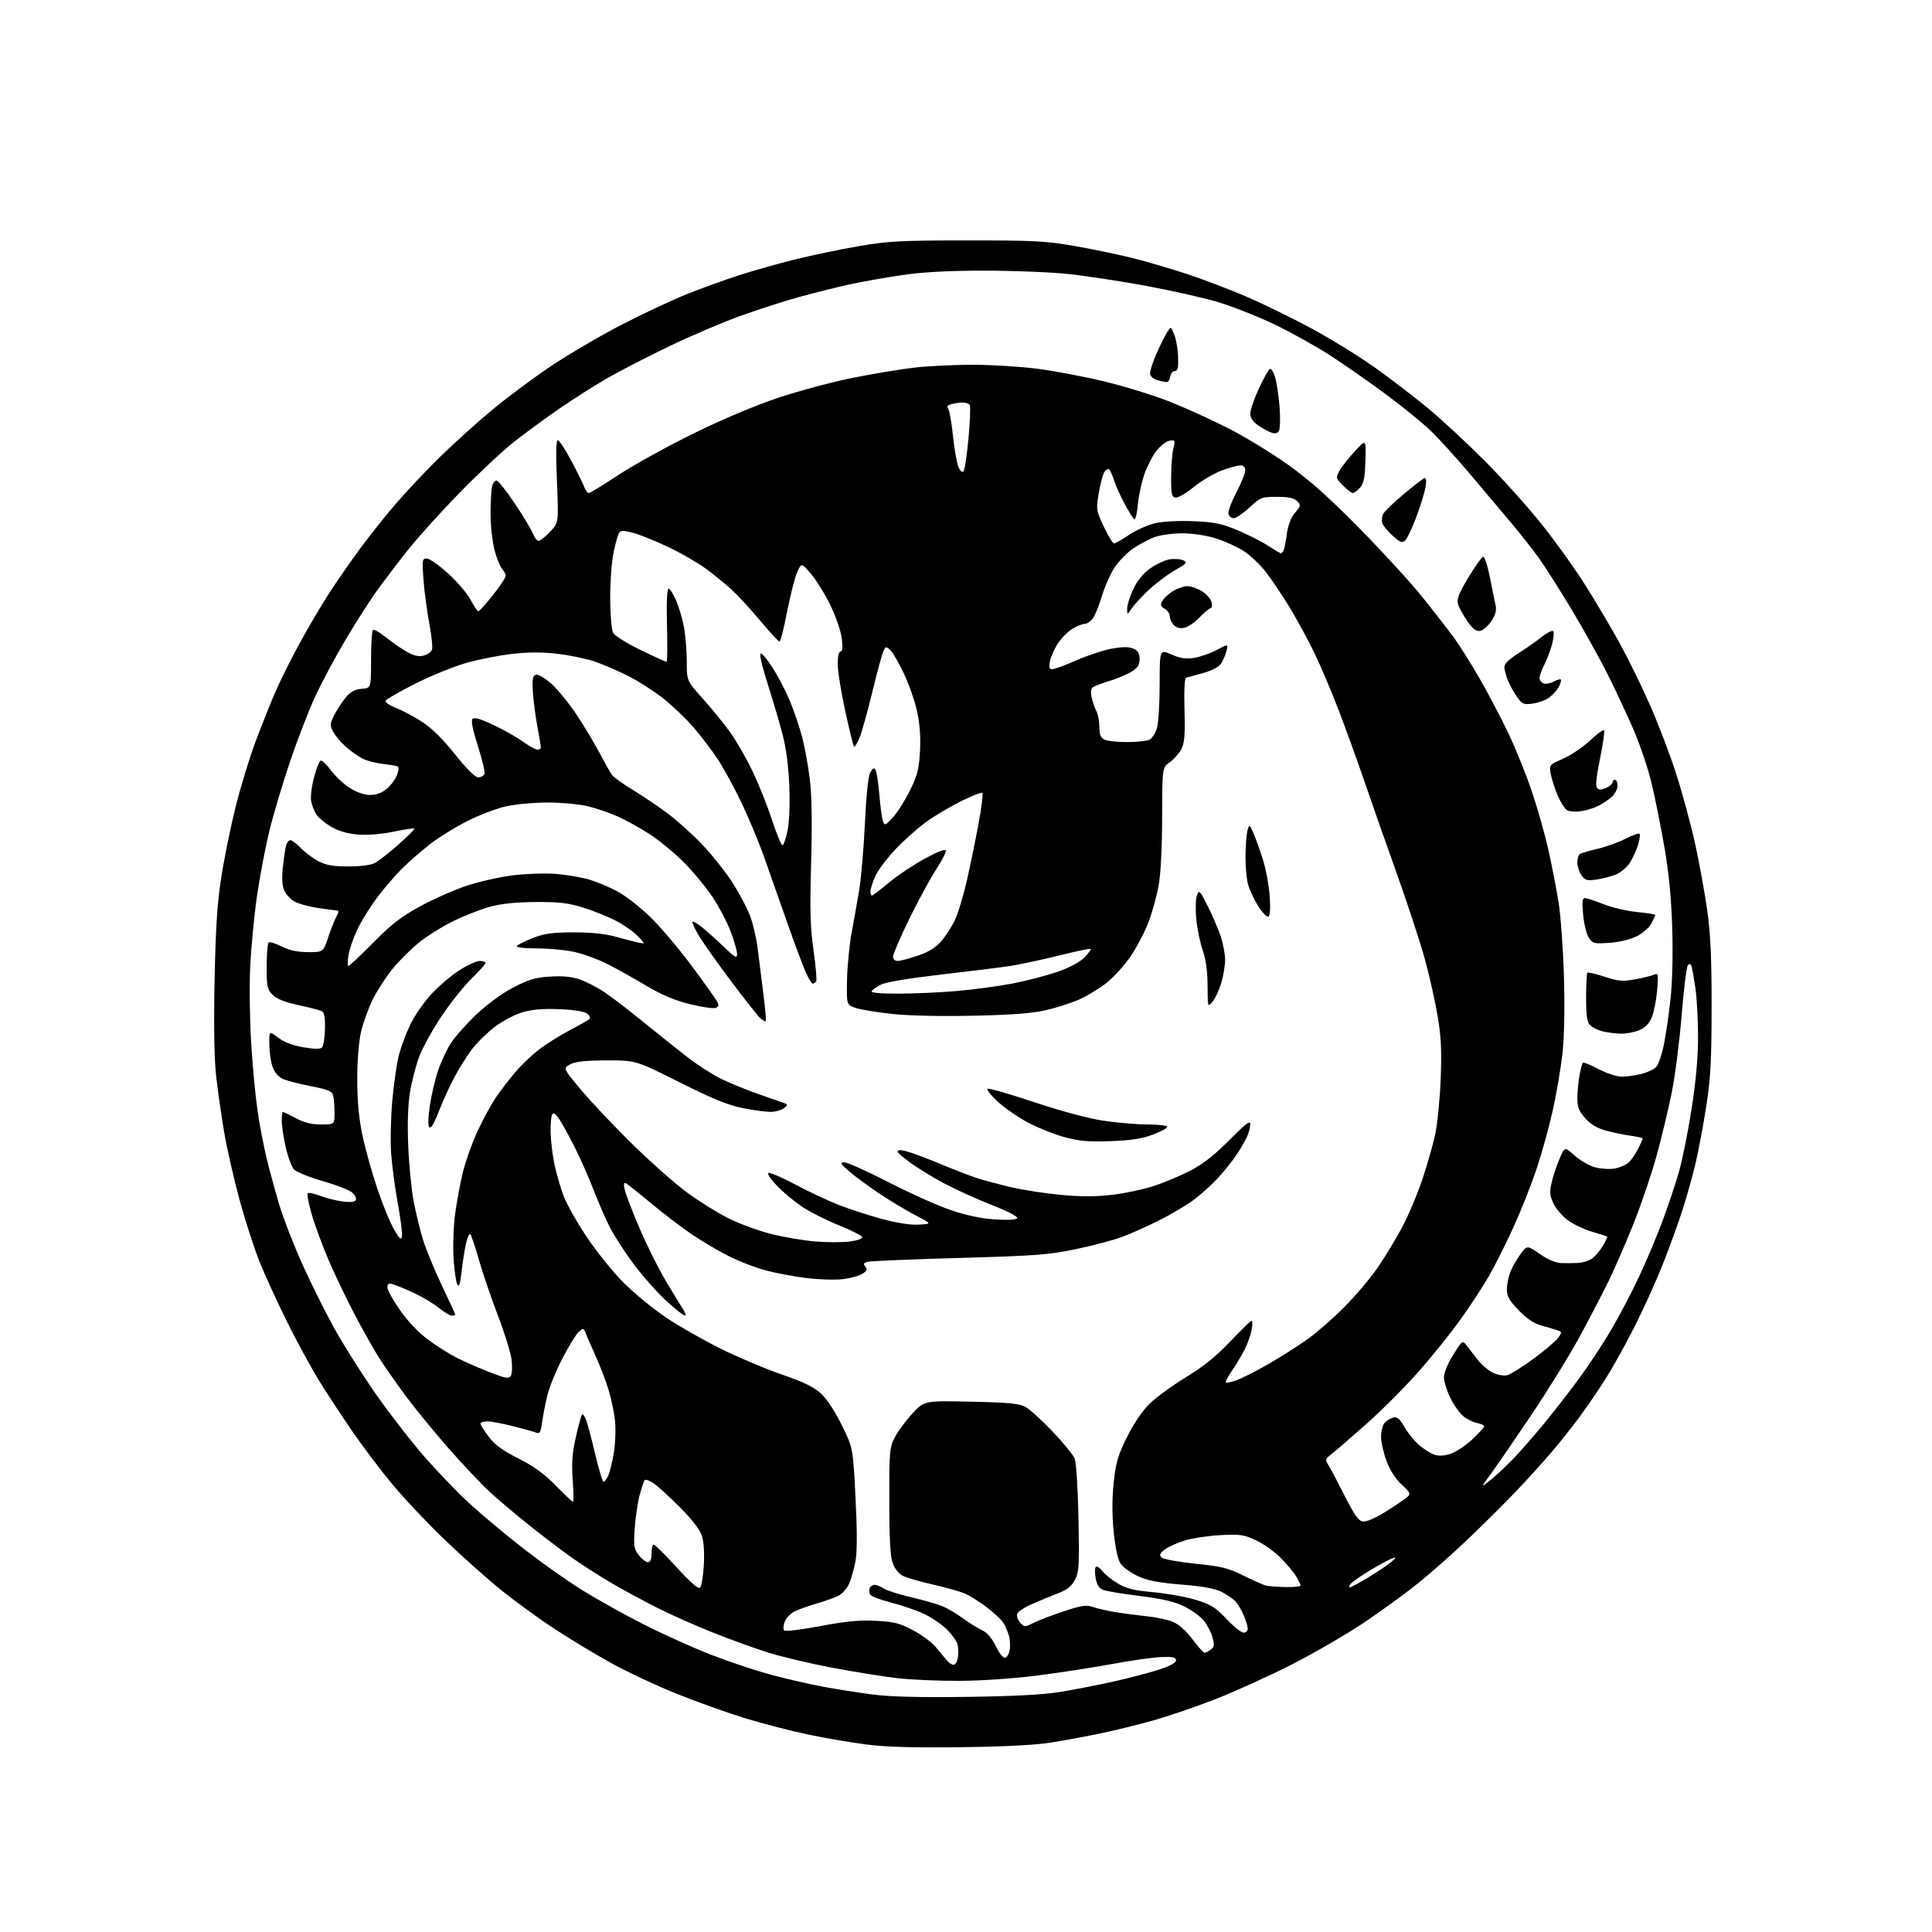 <?xml version="1.0" encoding="UTF-8" standalone="no"?>
<svg 
  version="1.1" 
  xmlns="http://www.w3.org/2000/svg" 
  xmlns:xlink="http://www.w3.org/1999/xlink" 
  xmlns:svg="http://www.w3.org/2000/svg"
  xmlns:rdf="http://www.w3.org/1999/02/22-rdf-syntax-ns#"
  xmlns:cc="http://creativecommons.org/ns#"
  xmlns:dc="http://purl.org/dc/elements/1.1/"
  viewBox="0 0 768 768"
  width="768"
  height="768"
>
<style>svg {background-color: white; }</style>"
<path stroke="none" fill="black" fill-rule="evenodd" d="M382.00,694.54C363.48,694.78 352.21,694.46 344.58,693.49C338.58,692.73 328.08,690.94 321.25,689.51C314.42,688.07 303.04,685.12 295.95,682.95C288.87,680.77 276.51,676.34 268.49,673.10C260.47,669.85 248.87,664.40 242.71,660.97C236.54,657.54 226.55,651.51 220.50,647.55C214.45,643.60 204.95,636.70 199.39,632.22C193.83,627.75 183.64,618.66 176.74,612.04C169.85,605.41 160.45,595.45 155.85,589.89C151.26,584.34 144.20,575.00 140.18,569.15C136.15,563.29 130.33,554.45 127.24,549.50C124.16,544.55 118.38,533.98 114.40,526.00C110.42,518.02 105.36,507.00 103.16,501.50C100.95,496.00 97.33,484.75 95.10,476.50C92.87,468.25 90.17,456.32 89.10,450.00C88.03,443.68 86.61,433.83 85.96,428.13C85.16,421.22 84.94,408.51 85.29,390.13C85.70,369.27 86.34,359.19 87.92,349.00C89.06,341.57 91.61,329.01 93.58,321.07C95.55,313.14 99.11,301.44 101.49,295.07C103.87,288.71 107.39,279.84 109.32,275.37C111.25,270.90 115.61,262.12 119.02,255.87C122.43,249.62 127.69,240.68 130.72,236.00C133.75,231.32 139.20,223.45 142.83,218.50C146.46,213.55 152.89,205.45 157.13,200.50C161.37,195.55 169.27,187.17 174.67,181.87C180.08,176.58 189.29,168.25 195.13,163.36C200.98,158.47 211.56,150.57 218.63,145.80C225.71,141.04 238.47,133.54 247.00,129.14C255.53,124.74 267.23,119.25 273.00,116.94C278.77,114.62 288.23,111.21 294.00,109.35C299.77,107.49 309.90,104.64 316.50,103.02C323.10,101.40 334.35,99.06 341.50,97.83C352.99,95.85 357.99,95.58 384.50,95.57C411.35,95.56 415.86,95.80 427.50,97.85C434.65,99.11 444.93,101.26 450.35,102.62C455.77,103.98 465.45,106.82 471.85,108.93C478.26,111.04 488.90,115.09 495.50,117.93C502.10,120.76 513.80,126.49 521.50,130.65C529.20,134.81 540.61,141.87 546.86,146.33C553.10,150.80 562.55,158.06 567.86,162.46C573.16,166.86 583.12,176.10 590.00,182.99C596.88,189.87 607.01,201.13 612.53,208.00C618.04,214.88 625.96,225.90 630.12,232.50C634.29,239.10 640.42,249.46 643.76,255.52C647.10,261.58 652.52,272.63 655.81,280.06C659.10,287.50 663.82,299.89 666.30,307.60C668.78,315.31 672.19,327.89 673.87,335.56C675.54,343.23 677.70,355.12 678.67,362.00C679.97,371.35 680.41,381.06 680.39,400.50C680.36,422.03 679.99,428.82 678.23,440.00C677.06,447.43 675.20,457.37 674.09,462.10C672.99,466.83 670.67,475.16 668.94,480.60C667.21,486.05 663.57,496.07 660.86,502.89C658.15,509.70 653.04,520.95 649.51,527.89C645.97,534.82 640.92,543.89 638.29,548.04C635.66,552.18 631.10,558.87 628.16,562.89C625.22,566.92 619.86,573.65 616.24,577.86C612.63,582.06 606.25,589.06 602.08,593.42C597.91,597.77 589.71,605.92 583.85,611.53C578.00,617.13 568.86,625.22 563.54,629.50C558.22,633.77 548.27,640.99 541.43,645.52C534.60,650.06 521.91,657.38 513.25,661.79C504.59,666.19 491.20,672.27 483.50,675.30C475.80,678.32 464.55,682.18 458.50,683.88C452.45,685.58 443.06,687.89 437.62,689.03C432.19,690.16 423.42,691.79 418.12,692.64C411.72,693.68 399.62,694.31 382.00,694.54zM384.00,674.54C403.04,674.29 414.57,673.68 421.50,672.56C427.00,671.66 436.51,669.81 442.64,668.44C448.77,667.07 456.87,664.95 460.64,663.72C465.08,662.28 467.50,660.97 467.50,660.00C467.50,658.82 466.28,658.54 461.73,658.70C458.55,658.80 449.78,660.04 442.23,661.44C434.68,662.84 421.30,664.91 412.50,666.03C403.15,667.23 390.26,668.12 381.50,668.16C373.25,668.21 362.00,667.72 356.50,667.08C351.00,666.44 339.33,664.55 330.57,662.90C321.81,661.24 310.34,658.51 305.07,656.83C299.81,655.16 290.04,651.62 283.37,648.96C276.70,646.31 266.73,641.88 261.22,639.11C255.71,636.35 247.22,631.73 242.35,628.86C237.48,625.99 230.35,621.38 226.50,618.62C222.65,615.85 215.24,610.19 210.04,606.05C204.84,601.90 197.90,596.02 194.62,593.00C191.34,589.98 183.99,582.19 178.29,575.70C172.59,569.21 164.86,559.76 161.13,554.70C157.39,549.64 152.66,542.88 150.63,539.67C148.59,536.46 144.28,528.81 141.05,522.67C137.82,516.53 133.15,506.77 130.67,501.00C128.19,495.23 125.15,487.01 123.92,482.74C122.69,478.47 121.97,474.69 122.32,474.35C122.67,474.00 124.88,474.44 127.23,475.34C129.58,476.24 133.58,477.26 136.12,477.60C139.02,478.00 140.99,477.83 141.40,477.15C141.77,476.56 141.25,475.25 140.23,474.23C139.22,473.22 133.92,471.11 128.45,469.55C122.98,467.98 117.75,465.86 116.83,464.83C115.91,463.81 114.44,459.85 113.58,456.04C112.71,452.22 112.00,447.51 112.00,445.55C112.00,443.60 112.20,442.00 112.45,442.00C112.69,442.00 115.01,443.12 117.60,444.50C120.92,446.27 123.86,447.00 127.65,447.00C133.00,447.00 133.00,447.00 132.99,442.25C132.98,439.64 132.72,436.57 132.42,435.43C131.96,433.74 130.36,433.08 123.45,431.75C118.82,430.85 113.78,429.53 112.26,428.80C110.58,427.99 109.03,426.11 108.31,423.99C107.65,422.07 107.09,418.08 107.06,415.13C107.00,409.76 107.00,409.76 110.57,412.48C112.90,414.26 116.36,415.58 120.56,416.30C124.90,417.05 127.32,417.08 128.01,416.39C128.56,415.84 129.09,412.56 129.19,409.11C129.30,405.06 128.93,402.57 128.13,402.08C127.45,401.66 123.27,400.54 118.83,399.58C113.27,398.39 110.02,397.11 108.38,395.47C106.23,393.32 106.00,392.24 106.00,384.10C106.00,379.16 106.38,374.89 106.83,374.60C107.29,374.32 109.66,375.08 112.08,376.28C115.14,377.81 118.34,378.48 122.50,378.49C128.49,378.50 128.49,378.50 130.50,372.50C131.60,369.20 133.08,365.49 133.79,364.25C134.49,363.01 134.72,361.99 134.29,361.98C133.85,361.97 130.41,361.51 126.63,360.97C122.86,360.42 118.49,359.22 116.93,358.30C115.36,357.37 113.56,355.35 112.91,353.79C112.16,351.97 111.99,348.76 112.43,344.74C112.81,341.31 113.37,337.49 113.67,336.25C113.97,335.01 114.76,334.00 115.42,334.00C116.08,334.00 117.95,335.39 119.56,337.09C121.18,338.79 124.30,341.13 126.50,342.30C129.60,343.94 132.30,344.41 138.50,344.42C143.64,344.42 147.46,343.90 149.18,342.96C150.65,342.16 154.84,338.86 158.48,335.64C162.13,332.41 164.93,329.60 164.71,329.38C164.49,329.16 160.77,329.71 156.43,330.61C151.61,331.61 146.14,332.04 142.32,331.74C138.11,331.40 134.65,330.40 131.68,328.66C129.26,327.24 126.60,325.04 125.77,323.78C124.94,322.51 124.00,320.13 123.69,318.49C123.37,316.84 123.88,312.61 124.81,309.07C125.74,305.53 126.95,302.51 127.50,302.35C128.05,302.18 129.85,303.91 131.50,306.17C133.15,308.44 136.50,311.58 138.95,313.15C141.80,314.98 144.72,316.00 147.12,316.00C149.64,316.00 151.81,315.19 153.83,313.49C155.47,312.11 157.29,309.62 157.87,307.95C158.66,305.67 158.63,304.82 157.71,304.54C157.05,304.34 154.35,303.91 151.73,303.60C149.11,303.29 145.63,302.34 144.00,301.50C142.36,300.65 139.42,298.55 137.46,296.83C135.50,295.11 133.24,292.42 132.43,290.86C131.09,288.27 131.14,287.65 132.93,284.14C134.02,282.01 136.07,278.88 137.49,277.19C139.37,274.96 141.10,274.03 143.79,273.81C147.50,273.50 147.50,273.50 147.50,262.34C147.50,256.20 147.83,250.85 148.22,250.45C148.62,250.05 150.87,251.28 153.22,253.20C155.58,255.12 159.32,257.73 161.55,259.00C164.46,260.67 166.37,261.12 168.34,260.63C169.85,260.25 171.37,259.21 171.71,258.32C172.05,257.43 171.59,252.83 170.69,248.10C169.78,243.37 168.74,235.56 168.37,230.75C167.75,222.57 167.83,222.00 169.62,222.00C170.67,222.00 174.48,224.66 178.08,227.91C181.68,231.16 185.72,235.89 187.06,238.41C188.40,240.94 189.80,243.00 190.16,243.00C190.53,243.00 193.12,240.12 195.91,236.61C198.71,233.09 201.00,229.64 201.00,228.94C201.00,228.23 200.35,226.93 199.54,226.05C198.74,225.17 197.39,221.77 196.54,218.51C195.70,215.25 195.01,208.74 195.01,204.04C195.02,199.34 195.30,194.49 195.63,193.25C195.96,192.01 196.75,191.00 197.37,191.00C198.00,191.00 201.30,195.16 204.71,200.25C208.11,205.34 211.36,210.74 211.92,212.25C212.49,213.76 213.47,215.00 214.11,215.00C214.74,215.00 216.80,213.37 218.67,211.38C222.08,207.77 222.08,207.77 221.39,191.38C220.92,180.27 221.03,175.00 221.74,175.00C222.31,175.00 224.74,178.71 227.14,183.25C229.54,187.79 231.88,192.51 232.33,193.75C232.79,194.99 233.57,196.00 234.06,196.00C234.55,196.00 239.80,192.79 245.72,188.88C251.65,184.96 265.05,177.55 275.50,172.41C287.28,166.62 300.20,161.17 309.50,158.07C317.75,155.33 331.25,151.73 339.50,150.09C347.75,148.45 358.87,146.63 364.21,146.05C369.55,145.47 379.75,145.00 386.87,145.00C393.99,145.00 405.37,145.70 412.16,146.56C418.95,147.42 431.02,149.70 439.00,151.63C446.98,153.55 458.68,157.17 465.00,159.67C471.32,162.17 481.90,166.98 488.50,170.37C495.10,173.75 505.75,180.27 512.17,184.85C520.70,190.93 528.36,197.78 540.70,210.33C549.98,219.78 561.17,232.00 565.55,237.50C569.94,243.00 575.39,250.00 577.66,253.06C579.93,256.12 584.58,263.49 588.01,269.44C591.43,275.38 596.63,285.25 599.55,291.37C602.47,297.49 606.68,307.90 608.90,314.50C611.13,321.10 614.07,331.48 615.45,337.56C616.82,343.64 618.66,353.09 619.54,358.56C620.42,364.03 621.39,377.52 621.70,388.54C622.05,401.25 621.83,412.40 621.07,419.04C620.42,424.79 618.74,434.68 617.34,441.00C615.95,447.32 613.11,457.68 611.03,464.00C608.96,470.32 604.71,481.08 601.59,487.90C598.46,494.72 594.06,503.50 591.79,507.40C589.53,511.31 584.65,518.77 580.94,524.00C577.24,529.23 569.78,538.56 564.36,544.74C558.94,550.92 549.55,560.37 543.50,565.74C537.45,571.11 531.17,576.54 529.54,577.81C526.82,579.93 526.70,580.28 528.01,582.31C528.80,583.51 531.70,589.00 534.47,594.50C538.38,602.27 540.01,604.57 541.78,604.82C543.15,605.02 546.73,603.47 550.78,600.94C554.47,598.63 558.29,596.06 559.25,595.22C560.89,593.79 560.76,593.47 557.14,590.10C554.71,587.83 552.50,584.36 551.14,580.71C549.96,577.53 549.00,573.23 549.00,571.15C549.00,569.08 549.56,566.67 550.25,565.79C550.94,564.92 552.46,563.92 553.64,563.57C555.39,563.05 556.24,563.73 558.37,567.36C559.79,569.80 562.41,573.01 564.17,574.49C565.94,575.98 568.54,577.64 569.94,578.18C571.68,578.84 573.74,578.78 576.38,578.00C578.51,577.36 582.45,574.79 585.13,572.29C587.81,569.78 590.00,567.39 590.00,566.99C590.00,566.58 588.75,566.00 587.22,565.69C585.70,565.39 583.26,564.21 581.81,563.07C580.36,561.93 578.01,558.66 576.59,555.80C575.16,552.94 574.00,549.22 574.00,547.52C574.00,545.70 575.50,542.03 577.67,538.57C581.24,532.86 581.38,532.76 582.92,534.75C583.79,535.88 585.78,538.45 587.34,540.46C588.90,542.47 591.67,544.83 593.48,545.69C595.32,546.57 597.84,547.00 599.14,546.67C600.44,546.34 605.18,543.37 609.67,540.07C614.16,536.77 618.56,533.04 619.44,531.78C620.92,529.67 620.91,529.45 619.27,528.85C618.30,528.50 615.48,527.66 613.00,527.00C609.82,526.15 607.11,524.37 603.75,520.90C599.90,516.94 599.00,515.33 599.00,512.47C599.00,510.53 599.69,507.29 600.53,505.27C601.37,503.26 603.19,500.13 604.57,498.32C607.08,495.02 607.08,495.02 612.15,498.51C615.49,500.81 618.47,502.04 620.86,502.11C622.86,502.16 625.85,502.13 627.50,502.03C629.15,501.92 631.46,501.22 632.64,500.47C633.81,499.72 635.78,497.48 637.00,495.50C638.23,493.52 639.06,491.75 638.86,491.57C638.66,491.39 636.00,490.53 632.94,489.65C629.88,488.77 625.56,486.74 623.36,485.14C621.15,483.54 618.53,480.53 617.54,478.44C616.03,475.26 615.91,473.90 616.80,470.07C617.38,467.56 618.79,463.31 619.94,460.64C622.02,455.79 622.02,455.79 625.95,459.34C628.12,461.29 631.78,463.40 634.10,464.03C636.42,464.65 639.93,464.86 641.91,464.50C643.88,464.13 646.34,463.08 647.36,462.17C648.38,461.25 650.06,458.83 651.11,456.79C652.15,454.75 653.00,452.86 653.00,452.60C653.00,452.34 650.86,451.83 648.25,451.48C645.64,451.13 641.19,450.20 638.36,449.42C634.78,448.44 632.26,446.93 630.11,444.47C627.55,441.55 627.01,440.10 627.04,436.22C627.07,433.62 627.46,429.57 627.92,427.21C628.37,424.85 628.96,422.70 629.23,422.44C629.49,422.17 632.30,423.32 635.46,424.98C638.64,426.65 642.75,428.00 644.66,428.00C646.56,428.00 650.09,427.50 652.50,426.90C654.91,426.29 657.57,425.03 658.41,424.10C659.25,423.17 660.59,419.28 661.38,415.45C662.17,411.63 663.37,403.41 664.05,397.20C664.80,390.23 665.06,379.31 664.73,368.70C664.36,356.79 663.39,346.89 661.58,336.50C660.15,328.25 657.85,316.82 656.47,311.10C655.10,305.39 651.90,295.94 649.38,290.10C646.85,284.27 642.20,274.32 639.04,268.00C635.87,261.68 629.36,249.98 624.56,242.01C619.76,234.04 613.89,224.82 611.51,221.51C609.13,218.21 604.11,211.85 600.34,207.40C596.58,202.94 589.18,194.16 583.90,187.90C578.61,181.63 571.64,173.99 568.40,170.92C565.15,167.86 557.33,161.50 551.00,156.80C544.67,152.11 534.78,145.20 529.02,141.46C523.26,137.72 513.13,132.07 506.52,128.91C499.91,125.74 489.77,121.75 484.00,120.03C478.23,118.32 465.18,115.40 455.00,113.53C444.82,111.66 430.88,109.56 424.00,108.86C417.12,108.15 402.27,107.58 391.00,107.59C376.74,107.60 366.85,108.14 358.50,109.37C351.90,110.33 342.45,112.01 337.50,113.10C332.55,114.19 323.61,116.43 317.63,118.08C311.65,119.73 301.07,123.14 294.13,125.65C287.18,128.17 274.63,133.52 266.23,137.55C257.84,141.58 246.81,147.25 241.73,150.15C236.65,153.06 228.00,158.54 222.50,162.34C217.00,166.13 208.90,172.06 204.50,175.51C200.10,178.96 190.39,188.01 182.93,195.64C175.47,203.26 165.98,213.78 161.85,219.00C157.71,224.22 152.08,231.66 149.33,235.52C146.58,239.39 141.10,248.00 137.15,254.67C133.21,261.34 127.92,271.23 125.40,276.65C122.88,282.07 118.38,293.64 115.42,302.37C112.45,311.09 108.69,323.69 107.07,330.37C105.44,337.04 103.21,348.80 102.11,356.50C101.01,364.20 99.81,376.80 99.45,384.50C99.09,392.20 99.29,406.15 99.90,415.50C100.50,424.85 101.66,436.90 102.48,442.28C103.29,447.66 104.86,455.78 105.96,460.33C107.06,464.87 109.32,473.20 110.99,478.82C112.67,484.45 116.93,495.40 120.47,503.17C124.01,510.94 129.69,522.29 133.09,528.39C136.49,534.50 143.47,545.58 148.60,553.00C153.72,560.42 162.37,571.68 167.81,578.01C173.25,584.33 181.82,593.27 186.85,597.86C191.87,602.45 201.59,610.55 208.43,615.85C215.27,621.16 225.51,628.40 231.18,631.95C236.86,635.49 247.80,641.61 255.50,645.53C263.20,649.46 275.43,654.98 282.68,657.80C289.93,660.62 300.95,664.28 307.18,665.92C313.40,667.56 322.50,669.64 327.38,670.54C332.26,671.44 340.81,672.78 346.38,673.53C353.53,674.49 364.58,674.79 384.00,674.54zM379.30,661.74C379.96,661.52 380.65,660.09 380.83,658.55C381.01,657.02 380.91,654.78 380.61,653.58C380.31,652.38 378.43,649.76 376.44,647.77C374.44,645.78 370.40,643.00 367.45,641.61C364.51,640.21 358.63,638.18 354.40,637.10C350.16,636.01 346.36,634.58 345.94,633.90C345.53,633.23 345.42,632.08 345.70,631.34C345.98,630.60 346.86,630.00 347.64,630.00C348.43,630.00 350.07,630.65 351.29,631.45C352.50,632.25 357.45,633.82 362.27,634.95C367.10,636.07 372.66,637.67 374.63,638.49C376.60,639.31 380.30,641.50 382.86,643.35C385.41,645.20 388.85,647.34 390.50,648.11C392.44,649.01 394.30,651.17 395.77,654.25C397.02,656.86 398.65,659.00 399.39,659.00C400.14,659.00 401.01,657.69 401.33,656.09C401.65,654.49 401.54,651.87 401.08,650.27C400.62,648.67 399.63,646.36 398.87,645.13C398.12,643.90 395.11,641.09 392.19,638.87C389.28,636.66 385.33,634.20 383.42,633.40C381.52,632.61 375.80,631.01 370.73,629.85C365.65,628.69 360.30,627.14 358.83,626.39C357.24,625.58 355.63,623.51 354.84,621.27C353.89,618.59 353.51,611.41 353.50,596.50C353.50,576.39 353.60,575.31 355.84,571.11C357.13,568.69 360.27,564.48 362.83,561.75C367.47,556.79 367.47,556.79 385.98,557.19C400.60,557.50 405.14,557.92 407.54,559.21C409.21,560.10 414.06,564.48 418.32,568.94C422.58,573.40 426.57,578.28 427.18,579.77C427.82,581.34 428.47,591.43 428.71,603.50C429.08,622.34 428.94,624.86 427.31,627.98C425.96,630.58 424.23,631.95 420.50,633.40C417.75,634.46 413.13,636.36 410.24,637.62C407.34,638.87 404.70,640.61 404.37,641.49C404.03,642.36 404.54,643.94 405.50,645.00C407.19,646.87 407.33,646.87 410.87,645.10C412.87,644.10 418.29,642.03 422.92,640.50C429.95,638.18 431.85,637.90 434.42,638.80C436.11,639.40 440.20,640.32 443.50,640.86C446.80,641.40 452.38,642.13 455.89,642.49C459.41,642.84 464.00,643.82 466.09,644.65C468.54,645.63 471.34,648.09 473.98,651.59C476.23,654.56 478.41,657.00 478.84,657.00C479.27,657.00 480.38,656.44 481.31,655.75C482.72,654.70 482.83,653.90 481.96,650.78C481.39,648.74 479.79,645.72 478.42,644.08C477.04,642.44 473.54,639.94 470.64,638.52C466.83,636.66 461.98,635.53 453.16,634.44C446.45,633.61 439.89,632.53 438.60,632.04C436.97,631.42 436.04,630.05 435.58,627.56C435.21,625.58 435.19,623.51 435.53,622.95C435.89,622.37 437.02,623.02 438.15,624.47C439.25,625.86 442.09,628.14 444.47,629.53C447.83,631.50 450.98,632.26 458.64,632.95C464.06,633.44 471.65,634.82 475.50,636.01C481.41,637.85 483.29,639.02 487.58,643.59C490.37,646.57 493.41,649.00 494.33,649.00C495.25,649.00 496.00,648.31 496.00,647.47C496.00,646.63 495.31,644.28 494.46,642.25C493.62,640.23 492.15,637.72 491.21,636.68C490.27,635.64 487.78,633.91 485.67,632.83C482.98,631.46 478.22,630.59 469.67,629.90C460.53,629.16 456.21,628.32 452.33,626.55C449.49,625.25 446.39,622.99 445.43,621.53C444.32,619.84 443.33,615.26 442.70,608.85C442.04,602.17 442.04,595.66 442.71,589.36C443.56,581.39 444.39,578.55 448.00,571.26C450.62,565.97 454.08,560.85 456.91,558.06C459.45,555.55 465.96,550.80 471.38,547.50C478.39,543.23 483.47,539.13 489.05,533.25C493.35,528.71 497.18,525.00 497.55,525.00C497.92,525.00 497.91,526.67 497.53,528.70C497.15,530.74 495.91,534.23 494.78,536.45C493.65,538.68 491.39,542.44 489.77,544.82C488.14,547.20 487.01,549.34 487.25,549.58C487.49,549.82 489.45,549.40 491.59,548.64C493.74,547.87 499.45,544.97 504.29,542.19C509.12,539.40 516.10,534.97 519.79,532.33C523.48,529.70 530.10,523.91 534.50,519.46C538.90,515.02 544.81,508.04 547.62,503.94C550.44,499.85 554.79,492.68 557.29,488.00C559.79,483.32 563.42,474.77 565.35,469.00C567.29,463.23 569.61,455.12 570.50,451.00C571.39,446.88 572.38,436.97 572.69,428.98C573.13,417.70 572.87,412.12 571.50,403.98C570.54,398.22 568.27,388.09 566.46,381.47C564.65,374.85 559.48,359.10 554.97,346.47C550.46,333.84 544.58,317.09 541.90,309.25C539.22,301.41 534.72,289.03 531.92,281.75C529.11,274.46 524.86,264.45 522.46,259.50C520.07,254.55 515.72,246.55 512.81,241.72C509.89,236.89 505.58,230.46 503.23,227.43C500.88,224.40 496.83,220.58 494.23,218.93C491.63,217.28 486.64,215.04 483.14,213.96C479.48,212.83 473.92,212.00 470.02,212.00C466.30,212.00 461.39,212.66 459.11,213.46C456.84,214.26 452.92,216.34 450.40,218.07C447.88,219.81 444.49,223.31 442.88,225.86C441.26,228.40 439.07,233.41 438.00,236.99C436.93,240.57 435.34,244.51 434.47,245.75C433.60,246.99 432.12,248.00 431.19,248.00C430.26,248.01 428.06,248.89 426.29,249.96C424.52,251.04 421.95,253.63 420.56,255.73C419.18,257.82 417.75,260.99 417.40,262.77C416.89,265.32 417.08,266.00 418.33,266.00C419.19,266.00 423.54,264.40 427.99,262.44C432.44,260.49 438.80,258.41 442.13,257.82C446.47,257.06 448.85,257.07 450.58,257.86C452.37,258.67 453.00,259.75 453.00,261.99C453.00,264.34 452.26,265.48 449.75,267.03C447.96,268.12 444.02,269.78 441.00,270.70C437.98,271.63 434.99,272.76 434.36,273.22C433.64,273.76 433.49,275.23 433.96,277.30C434.36,279.09 435.21,281.52 435.84,282.71C436.48,283.90 437.00,286.68 437.00,288.90C437.00,291.86 437.51,293.20 438.93,293.96C440.00,294.53 444.08,295.00 448.00,295.00C451.92,295.00 455.98,294.54 457.02,293.99C458.06,293.43 459.38,291.29 459.95,289.24C460.52,287.18 460.99,279.34 460.99,271.81C461.00,258.11 461.00,258.11 465.61,260.15C469.08,261.69 471.30,262.03 474.57,261.54C476.95,261.18 481.00,259.78 483.57,258.41C488.23,255.93 488.23,255.93 487.55,258.72C487.17,260.25 486.22,262.50 485.43,263.72C484.52,265.13 481.88,266.53 478.24,267.55C475.08,268.43 472.05,269.26 471.50,269.41C470.88,269.57 470.63,274.38 470.85,282.19C471.13,292.17 470.88,295.34 469.61,297.78C468.74,299.46 466.67,301.81 465.02,302.99C462.00,305.14 462.00,305.14 461.97,324.82C461.94,336.89 461.41,347.40 460.57,352.00C459.83,356.12 458.03,362.65 456.58,366.50C455.13,370.35 451.91,376.50 449.43,380.17C446.94,383.83 442.54,388.65 439.65,390.88C436.77,393.11 431.95,396.01 428.95,397.34C425.95,398.66 420.12,400.54 416.00,401.51C410.55,402.80 402.69,403.41 387.27,403.76C374.58,404.05 361.60,403.78 354.99,403.09C348.92,402.45 342.27,401.37 340.22,400.69C336.50,399.46 336.50,399.46 336.71,389.48C336.83,383.99 337.64,375.68 338.50,371.00C339.37,366.32 340.73,358.68 341.52,354.00C342.31,349.32 343.34,337.40 343.80,327.50C344.33,316.28 345.13,308.60 345.93,307.11C346.90,305.31 347.41,305.05 348.03,306.05C348.48,306.78 349.17,311.23 349.56,315.94C349.95,320.65 350.59,325.39 350.99,326.47C351.65,328.29 351.95,328.18 354.91,324.97C356.66,323.06 359.70,318.28 361.66,314.35C364.62,308.37 365.29,305.81 365.70,298.85C366.03,293.30 365.66,288.02 364.62,283.09C363.75,279.01 361.39,272.16 359.37,267.86C357.35,263.56 354.89,259.30 353.89,258.40C352.18,256.86 352.01,256.90 351.05,259.13C350.50,260.43 348.52,267.80 346.65,275.50C344.79,283.20 342.53,291.26 341.62,293.40C340.71,295.55 339.75,297.08 339.48,296.81C339.21,296.54 337.64,290.16 335.99,282.63C334.35,275.10 333.00,266.70 333.00,263.97C333.00,260.94 333.44,259.00 334.13,259.00C334.91,259.00 335.06,257.37 334.61,253.75C334.25,250.81 332.24,244.98 330.05,240.50C327.90,236.10 324.43,230.51 322.35,228.09C318.57,223.68 318.57,223.68 316.86,227.55C315.92,229.68 314.13,236.73 312.88,243.21C311.63,249.70 310.27,255.00 309.85,255.00C309.44,255.00 305.99,251.29 302.20,246.75C298.40,242.21 293.32,236.68 290.90,234.46C288.48,232.24 283.86,228.48 280.63,226.09C277.40,223.71 270.65,219.82 265.63,217.44C260.61,215.06 254.34,212.54 251.70,211.84C247.65,210.76 246.75,210.78 246.03,211.96C245.55,212.73 244.56,216.32 243.83,219.93C243.10,223.54 242.53,231.68 242.56,238.00C242.60,244.59 243.11,250.39 243.76,251.59C244.39,252.74 249.31,255.81 254.70,258.42C260.09,261.02 264.73,263.12 265.00,263.07C265.27,263.02 265.34,256.46 265.14,248.49C264.91,239.38 265.15,234.00 265.77,234.00C266.31,234.00 267.67,236.14 268.79,238.75C269.91,241.36 271.31,246.17 271.91,249.43C272.51,252.70 273.00,258.80 273.00,263.00C273.00,270.63 273.00,270.63 279.37,277.71C282.87,281.60 287.83,287.71 290.39,291.29C292.94,294.87 297.01,302.01 299.42,307.15C301.84,312.29 305.25,320.89 307.00,326.25C308.75,331.61 310.56,336.00 311.02,336.00C311.48,336.00 312.39,333.43 313.04,330.29C313.76,326.84 314.04,319.83 313.76,312.54C313.46,304.71 312.53,297.53 311.09,292.00C309.88,287.32 307.31,278.60 305.39,272.62C303.47,266.64 302.04,261.02 302.21,260.13C302.41,259.13 304.05,260.82 306.64,264.70C308.90,268.09 312.19,274.30 313.94,278.51C315.69,282.71 317.95,289.38 318.96,293.33C319.97,297.28 321.31,304.76 321.94,309.95C322.70,316.20 322.87,327.37 322.43,342.95C321.90,361.98 322.09,368.67 323.40,377.83C324.29,384.07 324.76,389.58 324.45,390.08C324.14,390.59 323.51,391.00 323.06,391.00C322.61,391.00 321.28,388.75 320.09,386.00C318.91,383.24 315.68,374.58 312.93,366.75C310.17,358.91 306.09,347.32 303.86,341.00C301.63,334.68 297.40,324.55 294.47,318.50C291.53,312.45 287.33,304.80 285.13,301.50C282.93,298.20 278.74,292.70 275.81,289.28C272.89,285.87 267.46,280.66 263.75,277.71C260.03,274.76 253.69,270.70 249.66,268.68C245.63,266.66 239.71,264.10 236.51,263.00C233.32,261.90 226.75,260.52 221.93,259.94C215.77,259.19 210.36,259.18 203.74,259.92C198.56,260.50 190.31,262.11 185.41,263.50C180.51,264.89 171.36,268.61 165.08,271.77C158.80,274.93 153.50,278.00 153.30,278.61C153.10,279.21 154.94,280.47 157.40,281.41C159.86,282.35 164.50,284.82 167.72,286.89C171.59,289.40 176.02,293.76 180.87,299.84C185.57,305.74 188.87,309.00 190.12,309.00C191.19,309.00 192.29,308.40 192.58,307.66C192.86,306.92 191.68,301.92 189.96,296.54C187.83,289.87 187.16,286.44 187.86,285.74C188.55,285.05 191.23,285.84 196.27,288.23C200.33,290.16 205.60,293.15 207.98,294.87C210.35,296.59 212.91,298.00 213.65,298.00C214.39,298.00 215.00,297.60 215.00,297.11C215.00,296.62 214.35,292.68 213.54,288.36C212.74,284.04 211.96,277.82 211.79,274.53C211.55,269.57 211.79,268.51 213.20,268.22C214.16,268.02 216.92,269.73 219.51,272.11C222.04,274.45 226.50,279.99 229.43,284.43C232.35,288.87 236.41,295.65 238.44,299.50C240.47,303.35 242.67,307.23 243.32,308.11C243.98,309.00 247.67,311.64 251.51,313.98C255.36,316.32 261.43,320.39 265.00,323.03C268.57,325.67 274.70,331.13 278.61,335.16C282.52,339.20 288.01,346.01 290.80,350.29C293.60,354.58 296.87,360.65 298.06,363.79C299.26,366.93 300.63,372.65 301.11,376.50C301.59,380.35 302.62,388.45 303.39,394.50C304.15,400.55 304.62,405.68 304.42,405.89C304.21,406.11 303.30,405.66 302.38,404.90C301.46,404.14 296.15,397.43 290.59,390.01C285.02,382.58 279.19,374.33 277.64,371.67C276.09,369.02 275.03,366.63 275.29,366.38C275.54,366.13 277.27,367.14 279.12,368.63C280.98,370.13 284.86,373.62 287.75,376.39C292.29,380.75 293.00,381.13 293.00,379.24C293.00,378.03 291.88,374.06 290.50,370.41C289.13,366.76 285.88,360.57 283.27,356.64C280.67,352.71 275.51,346.47 271.81,342.76C268.11,339.05 261.99,334.01 258.22,331.57C254.44,329.13 248.68,325.95 245.43,324.50C242.17,323.06 236.80,321.23 233.50,320.45C230.20,319.67 223.09,319.02 217.70,319.01C212.31,319.01 204.79,319.71 201.00,320.57C197.21,321.43 190.27,324.09 185.59,326.48C180.90,328.87 174.47,332.84 171.28,335.30C168.10,337.76 163.23,341.96 160.46,344.64C157.69,347.31 153.06,352.64 150.16,356.47C147.26,360.30 143.61,366.15 142.05,369.47C140.48,372.79 138.89,377.41 138.51,379.75C138.13,382.09 138.13,384.00 138.51,384.00C138.89,384.00 143.32,379.83 148.35,374.73C155.59,367.40 159.49,364.38 167.00,360.28C172.22,357.43 180.55,353.75 185.50,352.10C190.45,350.45 198.78,348.58 204.00,347.94C209.22,347.30 216.92,347.05 221.11,347.40C225.29,347.74 231.14,348.74 234.11,349.61C237.07,350.48 242.10,352.57 245.28,354.25C248.46,355.93 254.35,360.50 258.38,364.40C262.41,368.31 269.82,377.03 274.85,383.80C279.87,390.56 284.45,396.98 285.03,398.06C285.86,399.61 285.74,400.16 284.46,400.66C283.56,401.00 278.96,400.33 274.24,399.16C268.12,397.65 263.06,395.50 256.58,391.65C251.59,388.68 244.69,384.84 241.26,383.11C237.83,381.39 232.20,379.32 228.76,378.51C225.32,377.69 218.54,377.02 213.69,377.01C208.48,377.01 205.12,376.62 205.46,376.06C205.78,375.55 208.62,374.12 211.77,372.89C216.39,371.08 219.53,370.65 228.00,370.63C235.12,370.62 240.59,371.20 245.00,372.42C248.57,373.42 252.62,374.46 254.00,374.75C256.50,375.26 256.50,375.26 253.64,372.21C252.07,370.53 248.24,367.82 245.14,366.17C242.04,364.53 236.12,362.13 232.00,360.84C225.88,358.93 222.39,358.51 213.00,358.57C205.40,358.61 199.30,359.23 195.00,360.38C191.43,361.35 184.90,363.87 180.50,366.00C176.10,368.12 169.81,372.04 166.52,374.70C163.24,377.37 158.44,382.16 155.87,385.35C153.30,388.54 149.82,393.96 148.13,397.38C146.45,400.80 144.38,406.51 143.55,410.05C142.63,413.97 142.02,421.35 142.01,428.84C142.00,437.26 142.63,444.26 143.98,450.84C145.06,456.15 147.75,465.84 149.94,472.36C152.14,478.88 155.18,486.30 156.71,488.86C159.01,492.73 159.53,493.14 159.79,491.35C159.97,490.17 159.22,484.32 158.13,478.35C157.03,472.38 155.84,463.45 155.49,458.50C155.13,453.55 155.35,443.99 155.97,437.27C156.59,430.54 157.77,422.47 158.58,419.34C159.40,416.21 161.41,410.82 163.06,407.37C164.71,403.93 168.40,398.53 171.28,395.38C174.15,392.23 179.16,387.93 182.41,385.82C185.65,383.72 189.37,382.00 190.66,382.00C191.94,382.00 193.00,382.35 193.00,382.78C193.00,383.22 190.49,386.03 187.42,389.03C184.35,392.04 178.97,398.80 175.45,404.05C171.94,409.30 167.97,416.50 166.64,420.05C165.31,423.60 163.65,430.01 162.96,434.31C162.14,439.40 161.91,446.87 162.29,455.81C162.61,463.34 163.59,473.24 164.48,477.80C165.37,482.37 167.02,489.12 168.15,492.80C169.28,496.49 172.63,504.63 175.60,510.90C178.57,517.16 181.00,522.45 181.00,522.65C181.00,522.84 180.39,523.00 179.64,523.00C178.89,523.00 176.53,521.59 174.39,519.86C172.25,518.14 167.80,515.48 164.50,513.95C161.20,512.43 157.49,510.88 156.25,510.52C154.47,510.00 154.00,510.27 154.00,511.78C154.00,512.83 156.28,516.93 159.06,520.89C162.19,525.35 166.47,529.82 170.31,532.65C173.71,535.16 178.97,538.45 182.00,539.96C185.03,541.46 190.80,543.98 194.83,545.54C201.00,547.93 202.29,548.15 203.06,546.94C203.56,546.15 203.70,543.25 203.36,540.50C203.02,537.75 200.55,529.76 197.86,522.74C195.17,515.73 191.80,505.83 190.36,500.74C188.92,495.66 187.40,491.12 186.98,490.65C186.55,490.19 185.74,491.99 185.17,494.65C184.61,497.32 183.82,502.37 183.43,505.87C182.90,510.54 182.47,511.80 181.79,510.59C181.28,509.68 180.61,505.01 180.30,500.22C179.99,495.42 180.27,487.45 180.93,482.50C181.58,477.55 183.02,469.90 184.13,465.50C185.25,461.10 187.87,453.82 189.98,449.33C192.08,444.83 195.28,438.98 197.08,436.33C198.89,433.67 202.33,429.17 204.73,426.33C207.14,423.49 211.44,419.37 214.30,417.18C217.16,414.99 222.65,411.55 226.50,409.53C230.35,407.51 233.86,405.51 234.29,405.08C234.73,404.66 234.34,403.70 233.44,402.95C232.41,402.09 228.35,401.43 222.54,401.18C215.95,400.89 211.69,401.24 207.73,402.39C204.61,403.30 199.73,405.87 196.62,408.25C193.57,410.59 189.51,414.58 187.59,417.12C185.67,419.67 182.56,424.62 180.67,428.12C178.78,431.63 175.99,437.78 174.45,441.78C172.66,446.44 171.31,448.71 170.70,448.10C170.08,447.48 170.14,444.41 170.87,439.54C171.49,435.37 172.93,429.15 174.08,425.73C175.22,422.30 177.50,417.39 179.14,414.82C180.77,412.25 185.35,407.07 189.31,403.32C193.54,399.30 199.56,394.89 203.96,392.59C210.07,389.38 212.71,388.59 218.61,388.21C223.58,387.89 227.23,388.23 230.38,389.31C232.90,390.16 237.33,392.44 240.23,394.37C243.13,396.30 250.22,401.74 256.00,406.46C261.77,411.18 269.65,417.46 273.50,420.41C277.35,423.37 283.20,427.13 286.50,428.78C289.80,430.42 296.55,433.18 301.50,434.91C306.45,436.64 311.18,438.30 312.00,438.60C313.25,439.05 313.17,439.38 311.56,440.57C310.49,441.36 308.11,442.00 306.27,442.00C304.42,442.00 299.45,441.31 295.21,440.47C289.40,439.32 283.21,436.79 270.12,430.22C252.74,421.50 252.74,421.50 241.12,421.53C232.54,421.55 228.75,421.97 226.64,423.11C223.78,424.67 223.78,424.67 231.28,433.59C235.41,438.49 244.57,448.16 251.64,455.08C258.71,462.00 268.31,470.48 272.97,473.93C277.63,477.38 285.03,482.00 289.41,484.21C293.79,486.41 301.45,489.24 306.44,490.50C311.42,491.76 319.39,493.11 324.14,493.51C328.89,493.90 335.10,493.90 337.94,493.51C340.89,493.10 342.95,492.34 342.74,491.73C342.55,491.15 338.36,489.05 333.44,487.06C328.52,485.08 322.02,481.81 319.00,479.79C315.98,477.77 311.50,474.07 309.06,471.58C306.62,469.08 304.96,466.70 305.38,466.29C305.79,465.88 310.49,467.86 315.81,470.69C321.14,473.53 328.91,477.19 333.08,478.85C337.25,480.50 345.01,483.03 350.32,484.48C356.57,486.18 361.83,487.00 365.24,486.80C370.50,486.50 370.50,486.50 364.00,483.14C360.43,481.29 353.90,477.37 349.50,474.43C345.10,471.48 339.70,467.50 337.50,465.57C334.07,462.58 333.80,462.07 335.62,462.04C336.79,462.02 344.75,465.60 353.32,470.00C361.89,474.40 373.09,479.41 378.20,481.12C384.26,483.16 390.33,484.42 395.61,484.75C400.63,485.07 403.96,484.87 404.35,484.24C404.73,483.63 400.55,481.47 394.24,479.00C388.33,476.68 379.71,472.77 375.07,470.29C370.44,467.82 364.17,463.93 361.14,461.65C356.52,458.17 355.98,457.45 357.76,457.19C358.94,457.02 365.21,459.10 371.70,461.82C378.19,464.54 385.75,467.49 388.50,468.36C391.25,469.24 397.32,470.85 402.00,471.95C406.68,473.04 415.57,474.41 421.76,474.99C429.80,475.74 435.66,475.72 442.26,474.94C447.34,474.33 454.88,472.71 459.00,471.34C463.12,469.97 469.65,467.20 473.50,465.18C478.33,462.64 483.05,458.92 488.75,453.14C495.05,446.76 497.00,445.27 497.00,446.84C497.00,447.98 496.46,450.16 495.79,451.70C495.13,453.24 493.24,456.52 491.58,459.00C489.93,461.48 486.54,465.70 484.04,468.39C481.54,471.08 477.22,474.97 474.43,477.04C471.64,479.10 465.57,482.70 460.93,485.04C456.29,487.37 449.68,490.34 446.24,491.63C442.80,492.93 434.48,495.13 427.74,496.54C416.84,498.81 411.77,499.19 381.50,500.05C362.80,500.58 346.45,501.25 345.16,501.55C343.30,501.97 343.06,502.36 343.98,503.47C344.89,504.57 344.64,505.18 342.82,506.35C341.54,507.17 338.02,508.13 335.00,508.49C331.98,508.85 325.45,508.65 320.50,508.04C315.55,507.43 308.22,506.04 304.21,504.96C300.20,503.87 293.67,501.35 289.71,499.35C285.74,497.36 279.24,493.52 275.26,490.84C271.27,488.15 264.07,482.68 259.26,478.68C254.44,474.68 249.87,471.02 249.09,470.55C247.96,469.86 247.81,470.29 248.30,472.77C248.64,474.46 251.26,481.31 254.12,487.99C256.98,494.68 261.63,504.05 264.46,508.82C267.29,513.60 270.42,518.74 271.42,520.25C272.41,521.76 272.79,523.00 272.26,523.00C271.73,523.00 268.35,520.31 264.75,517.01C261.16,513.72 255.30,507.08 251.72,502.26C248.15,497.44 243.88,490.80 242.22,487.49C240.57,484.19 237.65,477.43 235.74,472.48C233.83,467.53 230.43,459.88 228.18,455.49C225.94,451.09 223.24,446.22 222.17,444.66C220.84,442.70 220.00,442.19 219.49,443.02C219.08,443.68 218.80,446.92 218.88,450.21C218.95,453.50 219.64,459.19 220.41,462.85C221.18,466.51 222.81,472.14 224.02,475.37C225.24,478.60 229.41,485.99 233.29,491.79C237.17,497.60 243.78,505.78 247.98,509.98C252.18,514.18 259.82,520.43 264.96,523.87C270.10,527.31 279.98,532.91 286.90,536.33C293.83,539.74 304.65,544.30 310.94,546.45C319.19,549.26 323.45,551.32 326.22,553.82C328.56,555.93 331.80,560.82 334.56,566.39C339.07,575.50 339.07,575.50 340.08,595.29C340.75,608.43 340.75,616.89 340.09,620.45C339.55,623.41 338.44,627.41 337.63,629.35C336.82,631.28 334.88,633.52 333.33,634.31C331.77,635.10 327.81,636.52 324.51,637.47C321.22,638.42 317.26,639.85 315.72,640.64C314.18,641.44 312.47,643.27 311.92,644.71C311.37,646.15 311.29,647.69 311.74,648.14C312.19,648.59 318.62,647.81 326.03,646.40C336.19,644.48 341.62,643.96 348.11,644.29C355.44,644.67 357.63,645.22 362.89,648.02C366.29,649.83 370.29,652.76 371.79,654.52C373.28,656.27 375.31,658.71 376.30,659.92C377.29,661.14 378.64,661.96 379.30,661.74zM278.30,631.10C278.87,630.53 279.53,626.52 279.78,622.17C280.07,617.25 279.76,612.81 278.98,610.43C278.16,607.97 274.98,603.85 270.10,598.98C265.91,594.79 261.24,590.55 259.71,589.55C258.19,588.55 256.66,588.00 256.33,588.34C255.99,588.67 255.08,591.32 254.29,594.22C253.51,597.13 252.62,603.10 252.32,607.50C251.83,614.68 252.00,615.78 253.96,618.25C255.16,619.76 256.79,621.00 257.57,621.00C258.54,621.00 259.00,619.87 259.00,617.50C259.00,615.58 259.39,614.00 259.86,614.00C260.33,614.00 264.45,618.08 269.00,623.06C274.64,629.24 277.61,631.79 278.30,631.10zM511.25,630.88C514.41,630.95 517.00,630.66 517.00,630.25C516.99,629.84 516.16,628.15 515.15,626.50C514.14,624.85 511.32,621.52 508.90,619.09C506.48,616.67 502.09,613.58 499.15,612.23C494.42,610.05 492.81,609.82 485.15,610.23C480.39,610.48 474.02,611.45 471.00,612.37C467.98,613.29 464.38,614.91 463.00,615.97C461.03,617.49 460.76,618.15 461.72,619.12C462.40,619.79 468.43,620.91 475.13,621.59C485.69,622.67 488.26,623.31 494.41,626.38C498.31,628.33 502.40,630.12 503.50,630.35C504.60,630.58 508.09,630.82 511.25,630.88zM536.57,631.00C537.02,631.00 540.33,629.21 543.94,627.03C547.55,624.85 551.62,622.10 553.00,620.94C555.08,619.17 555.17,618.92 553.50,619.46C552.40,619.81 548.49,621.92 544.80,624.13C541.12,626.35 537.58,628.80 536.93,629.58C536.28,630.36 536.12,631.00 536.57,631.00zM227.78,597.00C228.06,597.00 228.01,593.06 227.66,588.25C227.18,581.50 227.47,577.60 228.93,571.17C229.97,566.60 231.07,562.60 231.38,562.29C231.69,561.98 232.43,563.00 233.02,564.56C233.62,566.12 235.24,572.26 236.64,578.20C238.03,584.14 239.51,589.00 239.92,589.00C240.34,589.00 241.19,587.87 241.82,586.49C242.45,585.11 243.45,580.95 244.05,577.24C244.64,573.53 244.82,567.80 244.45,564.50C244.07,561.20 242.90,555.69 241.84,552.26C240.79,548.83 238.55,542.98 236.87,539.26C235.19,535.54 233.39,531.43 232.88,530.12C231.99,527.83 231.87,527.81 230.01,529.49C228.95,530.45 226.04,535.19 223.55,540.02C221.05,544.85 218.37,551.43 217.59,554.65C216.80,557.87 215.87,562.67 215.51,565.33C214.97,569.31 214.56,570.04 213.18,569.50C212.25,569.14 208.12,567.98 204.00,566.94C199.88,565.89 195.26,565.02 193.75,565.02C192.24,565.01 191.00,565.42 191.00,565.92C191.00,566.43 192.49,568.79 194.30,571.17C196.72,574.34 199.86,576.64 206.05,579.75C212.13,582.81 216.29,585.82 220.89,590.50C224.40,594.07 227.50,597.00 227.78,597.00zM592.50,588.33C594.70,586.58 598.79,582.76 601.60,579.83C604.40,576.90 609.85,570.67 613.70,566.00C617.56,561.33 623.85,553.23 627.70,548.00C631.54,542.77 637.28,534.07 640.45,528.66C643.63,523.24 648.59,513.79 651.48,507.66C654.37,501.52 658.58,491.55 660.83,485.50C663.08,479.45 666.04,470.60 667.41,465.83C668.77,461.06 671.04,449.78 672.44,440.76C674.15,429.80 675.00,420.30 675.00,412.12C675.00,405.39 674.52,396.65 673.94,392.69C673.36,388.74 672.67,384.86 672.41,384.08C672.11,383.18 671.59,383.01 670.98,383.62C670.45,384.15 669.33,393.11 668.48,403.54C667.64,413.97 665.85,427.90 664.51,434.50C663.17,441.10 660.46,452.35 658.50,459.50C656.53,466.65 652.42,478.77 649.36,486.42C646.30,494.08 641.91,504.20 639.61,508.92C637.31,513.64 632.14,523.58 628.13,531.00C624.12,538.42 615.23,552.83 608.38,563.00C601.53,573.17 594.25,583.75 592.21,586.50C588.50,591.50 588.50,591.50 592.50,588.33zM441.50,453.62C432.75,453.94 429.01,453.62 423.22,452.05C419.21,450.96 412.73,448.39 408.81,446.33C404.90,444.28 399.43,440.51 396.67,437.97C393.90,435.42 392.06,433.10 392.57,432.79C393.08,432.49 401.42,434.89 411.11,438.13C421.76,441.68 432.63,444.60 438.61,445.50C444.05,446.32 451.99,446.99 456.25,446.99C460.51,447.00 464.00,447.42 464.00,447.93C464.00,448.44 461.41,449.84 458.25,451.04C453.99,452.66 449.65,453.33 441.50,453.62zM644.28,410.90C642.20,410.84 638.99,410.44 637.14,410.00C635.29,409.56 633.04,408.47 632.14,407.57C630.85,406.28 630.50,403.90 630.50,396.54C630.50,391.39 630.73,386.94 631.00,386.67C631.27,386.40 634.36,387.11 637.85,388.26C643.29,390.05 645.02,390.20 649.85,389.33C652.96,388.77 656.36,387.94 657.41,387.49C659.21,386.71 659.29,387.05 658.73,393.70C658.40,397.57 657.45,402.38 656.61,404.40C655.54,406.95 654.00,408.52 651.57,409.54C649.64,410.34 646.36,410.95 644.28,410.90zM482.02,398.15C480.07,400.50 480.07,400.50 480.03,391.91C480.01,386.18 479.37,381.49 478.12,377.85C477.09,374.85 475.93,369.27 475.55,365.45C475.17,361.63 475.28,357.38 475.79,356.01C476.68,353.64 476.89,353.85 480.00,360.00C481.80,363.57 484.11,368.93 485.14,371.90C486.16,374.88 487.00,379.19 487.00,381.48C487.00,383.76 486.32,387.92 485.49,390.72C484.66,393.51 483.10,396.86 482.02,398.15zM357.19,394.99C363.41,394.98 373.90,394.51 380.50,393.93C387.10,393.35 397.00,392.02 402.50,390.96C408.00,389.90 416.02,387.81 420.33,386.32C425.20,384.63 429.25,382.48 431.07,380.62C432.67,378.98 433.79,377.45 433.55,377.22C433.32,376.99 427.59,378.18 420.82,379.87C414.04,381.55 405.35,383.41 401.50,384.00C397.65,384.58 385.23,386.12 373.89,387.43C361.31,388.88 352.09,390.42 350.21,391.39C348.51,392.27 346.85,393.44 346.50,393.99C346.10,394.65 349.85,395.00 357.19,394.99zM356.81,382.00C357.80,382.00 361.38,381.06 364.77,379.92C368.95,378.51 371.91,376.72 373.97,374.38C375.64,372.48 378.07,368.81 379.38,366.21C380.68,363.62 382.92,356.32 384.35,350.00C385.78,343.68 387.89,333.39 389.04,327.14C390.18,320.89 390.85,315.52 390.52,315.19C390.20,314.86 386.46,316.31 382.21,318.40C377.97,320.50 371.80,324.14 368.50,326.49C365.20,328.84 359.68,333.72 356.23,337.32C352.78,340.92 349.08,345.81 348.00,348.18C346.93,350.56 346.03,353.29 346.02,354.25C346.01,355.21 346.27,356.00 346.59,356.00C346.92,356.00 350.05,353.62 353.55,350.71C357.05,347.81 363.54,343.50 367.96,341.14C373.54,338.17 376.00,337.29 376.00,338.27C376.00,339.05 374.13,342.57 371.84,346.09C369.56,349.62 364.83,358.35 361.34,365.50C357.86,372.65 355.00,379.29 355.00,380.25C355.00,381.27 355.75,382.00 356.81,382.00zM639.86,374.78C633.63,375.22 633.11,375.10 631.58,372.76C630.68,371.40 629.67,367.29 629.33,363.64C628.85,358.50 629.01,357.00 630.03,357.00C630.75,357.00 634.08,358.09 637.42,359.42C640.76,360.76 646.76,362.16 650.75,362.55C654.74,362.94 658.00,363.45 658.00,363.68C658.00,363.91 657.32,365.42 656.48,367.04C655.64,368.66 653.06,370.95 650.73,372.14C648.18,373.44 643.86,374.49 639.86,374.78zM504.23,364.35C503.67,364.71 501.85,362.86 500.19,360.25C498.54,357.64 496.69,353.70 496.10,351.50C495.50,349.30 495.05,344.12 495.11,340.00C495.16,335.88 495.53,331.38 495.94,330.00C496.65,327.56 496.71,327.59 498.33,331.35C499.24,333.47 500.92,338.19 502.07,341.85C503.22,345.51 504.41,351.92 504.71,356.11C505.06,360.86 504.88,363.96 504.23,364.35zM634.62,349.64C630.84,350.16 630.07,349.93 628.64,347.89C627.74,346.61 627.00,344.33 627.00,342.84C627.00,341.34 627.48,339.82 628.08,339.45C628.67,339.09 631.83,338.16 635.10,337.40C638.36,336.64 643.32,334.86 646.12,333.44C648.91,332.02 651.45,331.12 651.76,331.43C652.07,331.73 651.81,333.68 651.18,335.74C650.55,337.81 649.11,340.99 647.99,342.81C646.87,344.63 644.38,346.78 642.46,347.58C640.53,348.39 637.01,349.31 634.62,349.64zM628.35,322.49C626.23,322.79 623.77,322.59 622.88,322.04C622.00,321.50 620.35,318.90 619.22,316.28C618.09,313.65 616.86,309.83 616.48,307.78C615.79,304.07 615.79,304.07 621.36,301.60C624.43,300.25 629.21,297.01 631.99,294.42C634.76,291.82 637.30,289.97 637.63,290.29C637.95,290.62 637.24,295.69 636.03,301.57C634.51,309.03 634.16,312.56 634.90,313.30C635.63,314.03 636.71,314.00 638.47,313.19C639.86,312.56 641.00,311.58 641.00,311.02C641.00,310.46 641.45,310.00 642.00,310.00C642.55,310.00 643.00,311.05 643.00,312.33C643.00,313.60 641.99,315.58 640.75,316.71C639.51,317.84 637.08,319.48 635.35,320.35C633.63,321.23 630.48,322.19 628.35,322.49zM609.31,279.69C605.69,280.17 605.08,279.92 603.12,277.17C601.92,275.49 600.28,272.53 599.47,270.59C598.66,268.65 598.00,266.20 598.00,265.14C598.00,263.89 599.87,262.04 603.25,259.92C606.14,258.11 610.38,255.14 612.68,253.31C615.04,251.43 617.13,250.41 617.48,250.96C617.81,251.51 617.57,253.87 616.94,256.22C616.31,258.57 614.94,262.16 613.90,264.20C612.85,266.25 612.00,268.63 612.00,269.49C612.00,270.36 612.71,271.33 613.57,271.66C614.43,272.00 616.23,271.68 617.57,270.96C618.90,270.25 620.20,269.87 620.45,270.12C620.70,270.36 620.36,271.63 619.70,272.94C619.04,274.24 617.34,276.17 615.91,277.23C614.49,278.28 611.52,279.39 609.31,279.69zM588.30,250.81C586.74,251.03 585.37,249.95 583.15,246.71C581.48,244.29 579.84,241.23 579.51,239.90C579.07,238.12 580.16,235.43 583.70,229.56C586.34,225.19 588.97,221.48 589.54,221.30C590.12,221.12 591.34,224.83 592.31,229.74C593.26,234.56 594.28,239.63 594.59,241.00C594.95,242.67 594.35,244.66 592.78,247.00C591.49,248.93 589.47,250.64 588.30,250.81zM470.89,249.52C469.14,249.94 467.75,249.60 466.64,248.50C465.74,247.60 465.00,246.01 465.00,244.96C465.00,243.92 464.09,242.59 462.99,241.99C461.34,241.11 461.17,240.55 462.05,238.90C462.64,237.80 464.56,236.02 466.31,234.95C468.07,233.88 470.62,233.01 472.00,233.01C473.38,233.01 475.92,233.87 477.66,234.93C479.40,235.99 481.15,237.89 481.54,239.14C481.99,240.56 481.83,241.56 481.11,241.80C480.47,242.01 478.50,243.69 476.73,245.54C474.95,247.39 472.33,249.18 470.89,249.52zM449.75,242.00C448.10,244.50 448.10,244.50 448.06,242.00C448.04,240.62 449.11,237.16 450.44,234.31C452.00,230.95 454.33,228.05 457.04,226.08C459.35,224.41 462.79,222.76 464.68,222.40C466.58,222.04 469.08,222.18 470.25,222.70C472.19,223.56 471.90,223.91 466.93,226.76C463.95,228.48 459.23,232.05 456.45,234.69C453.67,237.34 450.66,240.62 449.75,242.00zM509.14,219.92C509.50,219.97 510.04,219.33 510.36,218.51C510.67,217.69 511.23,214.73 511.60,211.92C512.04,208.68 513.19,205.74 514.79,203.84C517.13,201.05 517.19,200.76 515.61,199.18C514.39,197.96 512.20,197.50 507.60,197.50C501.54,197.50 501.07,197.68 496.66,201.75C494.12,204.09 491.35,206.00 490.49,206.00C489.64,206.00 488.67,205.30 488.34,204.45C488.02,203.60 489.38,199.78 491.37,195.98C493.37,192.17 495.00,188.14 495.00,187.03C495.00,185.68 494.34,185.00 493.04,185.00C491.96,185.00 488.59,185.93 485.54,187.07C482.50,188.21 477.53,191.16 474.49,193.64C471.45,196.11 468.18,197.99 467.23,197.80C465.76,197.52 465.51,196.28 465.55,189.48C465.58,185.09 465.98,180.00 466.44,178.16C467.23,175.06 467.13,174.85 464.99,175.16C463.73,175.35 461.42,177.09 459.85,179.03C458.28,180.98 456.08,185.19 454.95,188.40C453.83,191.60 452.64,197.09 452.31,200.58C451.98,204.08 451.36,206.72 450.92,206.45C450.49,206.18 448.77,203.46 447.11,200.39C445.45,197.33 443.57,193.18 442.93,191.16C442.28,189.15 441.43,187.14 441.04,186.71C440.64,186.27 439.81,186.53 439.19,187.28C438.56,188.03 437.51,191.79 436.85,195.65C435.67,202.56 435.70,202.75 438.77,209.33C440.49,213.00 442.32,216.00 442.85,216.00C443.37,216.00 446.09,214.46 448.89,212.57C451.69,210.69 456.39,208.61 459.33,207.95C462.44,207.25 468.82,206.94 474.59,207.19C482.90,207.56 485.73,208.15 492.09,210.85C496.27,212.61 501.67,215.36 504.09,216.95C506.52,218.54 508.79,219.88 509.14,219.92zM558.66,214.76C557.46,215.97 556.75,215.72 553.68,213.02C551.71,211.29 549.82,209.02 549.49,207.98C549.16,206.93 549.34,205.24 549.88,204.22C550.43,203.20 554.07,199.69 557.99,196.43C561.90,193.17 565.59,190.33 566.20,190.12C566.94,189.86 567.09,190.98 566.66,193.62C566.31,195.75 564.68,201.07 563.04,205.43C561.41,209.79 559.44,213.99 558.66,214.76zM537.77,196.00C537.26,196.00 535.51,194.67 533.88,193.03C531.06,190.21 530.99,189.93 532.39,187.28C533.20,185.75 535.93,182.25 538.46,179.50C543.05,174.50 543.05,174.50 542.78,183.15C542.56,189.98 542.10,192.23 540.60,193.90C539.55,195.05 538.28,196.00 537.77,196.00zM382.97,187.41C383.46,186.91 384.37,180.98 384.99,174.24C385.60,167.50 385.83,161.53 385.49,160.99C385.16,160.45 383.90,160.01 382.69,160.01C381.49,160.02 379.48,160.30 378.23,160.64C376.69,161.05 376.26,161.61 376.89,162.37C377.40,162.99 378.26,167.78 378.79,173.00C379.33,178.22 380.29,183.81 380.92,185.41C381.61,187.15 382.44,187.96 382.97,187.41zM508.39,171.22C507.73,172.36 506.90,172.53 505.15,171.87C503.85,171.39 501.49,170.06 499.90,168.93C498.02,167.59 497.00,165.98 497.00,164.37C497.00,162.99 498.52,158.59 500.37,154.57C502.22,150.56 504.18,147.01 504.72,146.67C505.26,146.34 506.23,147.83 506.88,149.99C507.53,152.15 508.33,157.47 508.66,161.81C509.00,166.14 508.87,170.38 508.39,171.22zM463.68,151.90C463.03,151.85 461.38,151.49 460.01,151.11C458.63,150.72 457.36,149.66 457.19,148.73C457.01,147.81 458.11,144.23 459.63,140.78C461.15,137.32 463.08,133.42 463.92,132.10C465.43,129.69 465.43,129.69 466.78,133.01C467.53,134.83 468.22,138.82 468.32,141.89C468.46,146.25 468.17,147.46 467.00,147.48C466.18,147.49 465.36,148.51 465.18,149.75C465.00,150.99 464.33,151.96 463.68,151.90z" />

</svg>